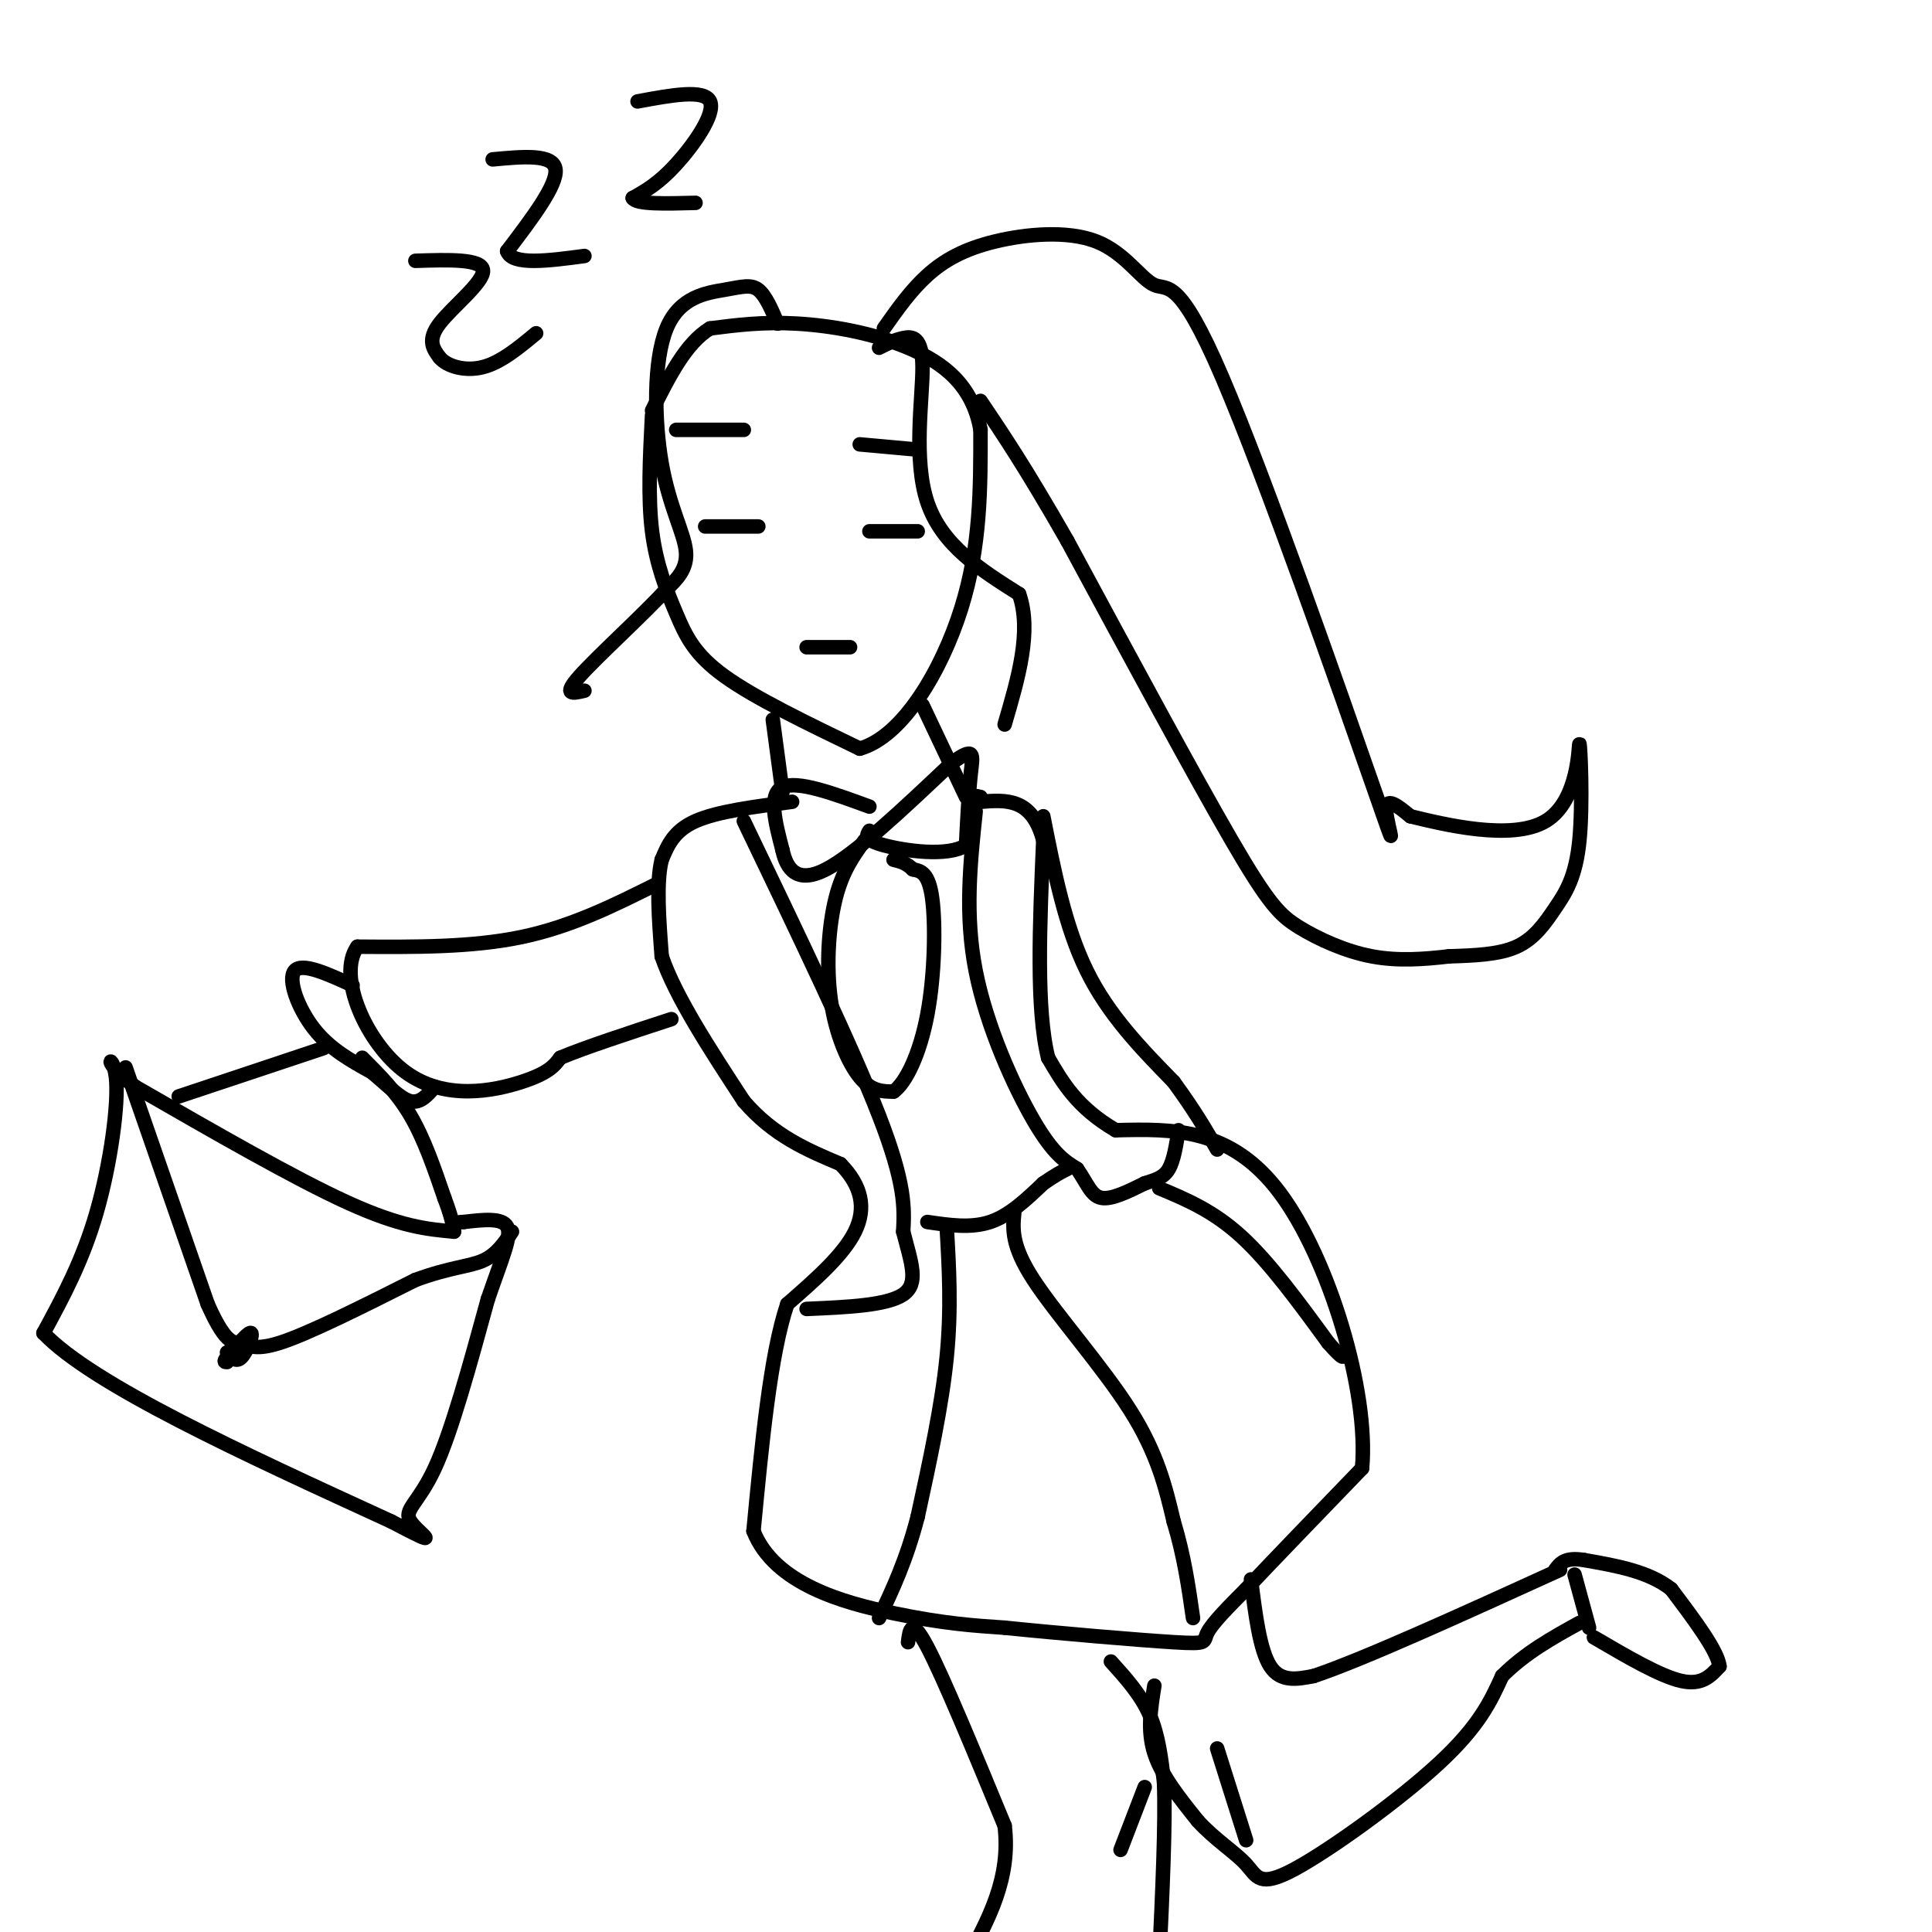 <svg viewBox='0 0 400 400' version='1.1' xmlns='http://www.w3.org/2000/svg' xmlns:xlink='http://www.w3.org/1999/xlink'><g fill='none' stroke='#000000' stroke-width='3' stroke-linecap='round' stroke-linejoin='round'><path d='M135,86c-0.435,8.518 -0.869,17.036 0,24c0.869,6.964 3.042,12.375 5,17c1.958,4.625 3.702,8.464 10,13c6.298,4.536 17.149,9.768 28,15'/><path d='M178,155c8.844,-2.467 16.956,-16.133 21,-29c4.044,-12.867 4.022,-24.933 4,-37'/><path d='M203,89c-1.619,-9.262 -7.667,-13.917 -15,-17c-7.333,-3.083 -15.952,-4.595 -23,-5c-7.048,-0.405 -12.524,0.298 -18,1'/><path d='M147,68c-5.000,3.000 -8.500,10.000 -12,17'/><path d='M160,149c0.000,0.000 2.000,15.000 2,15'/><path d='M191,146c0.000,0.000 9.000,19.000 9,19'/><path d='M164,166c-7.750,1.000 -15.500,2.000 -20,4c-4.500,2.000 -5.750,5.000 -7,8'/><path d='M137,178c-1.167,4.667 -0.583,12.333 0,20'/><path d='M137,198c2.833,8.333 9.917,19.167 17,30'/><path d='M154,228c6.167,7.167 13.083,10.083 20,13'/><path d='M174,241c4.400,4.467 5.400,9.133 3,14c-2.400,4.867 -8.200,9.933 -14,15'/><path d='M163,270c-3.500,10.333 -5.250,28.667 -7,47'/><path d='M156,317c4.333,10.956 18.667,14.844 29,17c10.333,2.156 16.667,2.578 23,3'/><path d='M208,337c11.155,1.155 27.542,2.542 35,3c7.458,0.458 5.988,-0.012 7,-2c1.012,-1.988 4.506,-5.494 8,-9'/><path d='M258,329c5.333,-5.667 14.667,-15.333 24,-25'/><path d='M282,304c1.467,-15.978 -6.867,-43.422 -17,-57c-10.133,-13.578 -22.067,-13.289 -34,-13'/><path d='M231,234c-8.000,-4.667 -11.000,-9.833 -14,-15'/><path d='M217,219c-2.500,-10.000 -1.750,-27.500 -1,-45'/><path d='M216,174c-2.333,-8.833 -7.667,-8.417 -13,-8'/><path d='M203,166c-2.167,-1.500 -1.083,-1.250 0,-1'/><path d='M180,167c-7.500,-2.750 -15.000,-5.500 -18,-4c-3.000,1.500 -1.500,7.250 0,13'/><path d='M162,176c0.844,3.889 2.956,7.111 9,4c6.044,-3.111 16.022,-12.556 26,-22'/><path d='M197,158c4.978,-3.644 4.422,-1.756 4,2c-0.422,3.756 -0.711,9.378 -1,15'/><path d='M200,175c-3.800,2.467 -12.800,1.133 -17,0c-4.200,-1.133 -3.600,-2.067 -3,-3'/><path d='M179,174c-2.286,3.155 -4.571,6.310 -6,12c-1.429,5.690 -2.000,13.917 -1,21c1.000,7.083 3.571,13.024 6,16c2.429,2.976 4.714,2.988 7,3'/><path d='M185,226c2.560,-1.798 5.458,-7.792 7,-16c1.542,-8.208 1.726,-18.631 1,-24c-0.726,-5.369 -2.363,-5.685 -4,-6'/><path d='M189,180c-1.333,-1.333 -2.667,-1.667 -4,-2'/><path d='M154,170c11.250,23.417 22.500,46.833 28,61c5.500,14.167 5.250,19.083 5,24'/><path d='M187,255c1.667,6.489 3.333,10.711 0,13c-3.333,2.289 -11.667,2.644 -20,3'/><path d='M202,168c-1.133,10.711 -2.267,21.422 0,33c2.267,11.578 7.933,24.022 12,31c4.067,6.978 6.533,8.489 9,10'/><path d='M223,242c2.111,3.022 2.889,5.578 5,6c2.111,0.422 5.556,-1.289 9,-3'/><path d='M237,245c2.422,-0.778 3.978,-1.222 5,-3c1.022,-1.778 1.511,-4.889 2,-8'/><path d='M188,340c0.333,-2.667 0.667,-5.333 4,1c3.333,6.333 9.667,21.667 16,37'/><path d='M208,378c1.333,10.833 -3.333,19.417 -8,28'/><path d='M230,344c3.083,3.417 6.167,6.833 8,11c1.833,4.167 2.417,9.083 3,14'/><path d='M241,369c0.333,8.500 -0.333,22.750 -1,37'/><path d='M259,327c0.917,7.333 1.833,14.667 4,18c2.167,3.333 5.583,2.667 9,2'/><path d='M272,347c10.000,-3.333 30.500,-12.667 51,-22'/><path d='M239,349c-0.750,4.667 -1.500,9.333 0,14c1.500,4.667 5.250,9.333 9,14'/><path d='M248,377c3.488,3.850 7.708,6.475 10,9c2.292,2.525 2.656,4.949 10,1c7.344,-3.949 21.670,-14.271 30,-22c8.330,-7.729 10.665,-12.864 13,-18'/><path d='M311,347c4.833,-4.833 10.417,-7.917 16,-11'/><path d='M330,339c6.833,4.000 13.667,8.000 18,9c4.333,1.000 6.167,-1.000 8,-3'/><path d='M356,345c-0.333,-3.167 -5.167,-9.583 -10,-16'/><path d='M346,329c-4.667,-3.667 -11.333,-4.833 -18,-6'/><path d='M328,323c-4.000,-0.667 -5.000,0.667 -6,2'/><path d='M136,183c-8.833,4.417 -17.667,8.833 -28,11c-10.333,2.167 -22.167,2.083 -34,2'/><path d='M74,196c-4.333,6.012 1.833,20.042 10,26c8.167,5.958 18.333,3.845 24,2c5.667,-1.845 6.833,-3.423 8,-5'/><path d='M116,219c5.167,-2.167 14.083,-5.083 23,-8'/><path d='M216,169c2.250,11.417 4.500,22.833 9,32c4.500,9.167 11.250,16.083 18,23'/><path d='M243,224c4.500,6.167 6.750,10.083 9,14'/><path d='M73,204c-5.244,-2.400 -10.489,-4.800 -12,-3c-1.511,1.800 0.711,7.800 4,12c3.289,4.200 7.644,6.600 12,9'/><path d='M77,222c3.422,2.867 5.978,5.533 8,6c2.022,0.467 3.511,-1.267 5,-3'/><path d='M183,68c2.771,-3.936 5.542,-7.873 9,-11c3.458,-3.127 7.605,-5.446 14,-7c6.395,-1.554 15.040,-2.343 21,0c5.960,2.343 9.235,7.818 12,9c2.765,1.182 5.019,-1.931 14,19c8.981,20.931 24.687,65.904 31,84c6.313,18.096 3.232,9.313 3,6c-0.232,-3.313 2.384,-1.157 5,1'/><path d='M292,169c6.706,1.625 20.972,5.188 28,1c7.028,-4.188 6.817,-16.128 7,-16c0.183,0.128 0.760,12.323 0,20c-0.760,7.677 -2.859,10.836 -5,14c-2.141,3.164 -4.326,6.333 -8,8c-3.674,1.667 -8.837,1.834 -14,2'/><path d='M300,198c-4.995,0.584 -10.483,1.043 -16,0c-5.517,-1.043 -11.062,-3.589 -15,-6c-3.938,-2.411 -6.268,-4.689 -14,-18c-7.732,-13.311 -20.866,-37.656 -34,-62'/><path d='M221,112c-8.667,-15.167 -13.333,-22.083 -18,-29'/><path d='M161,67c-1.241,-2.908 -2.483,-5.816 -4,-7c-1.517,-1.184 -3.310,-0.643 -7,0c-3.690,0.643 -9.278,1.389 -12,8c-2.722,6.611 -2.579,19.088 -1,28c1.579,8.912 4.594,14.261 5,18c0.406,3.739 -1.797,5.870 -4,8'/><path d='M138,122c-4.667,5.111 -14.333,13.889 -18,18c-3.667,4.111 -1.333,3.556 1,3'/><path d='M178,92c0.000,0.000 11.000,1.000 11,1'/><path d='M154,89c0.000,0.000 -14.000,0.000 -14,0'/><path d='M180,110c0.000,0.000 10.000,0.000 10,0'/><path d='M157,109c0.000,0.000 -11.000,0.000 -11,0'/><path d='M167,134c0.000,0.000 9.000,0.000 9,0'/><path d='M132,21c6.911,-1.289 13.822,-2.578 15,0c1.178,2.578 -3.378,9.022 -7,13c-3.622,3.978 -6.311,5.489 -9,7'/><path d='M131,41c0.667,1.333 6.833,1.167 13,1'/><path d='M102,33c6.250,-0.583 12.500,-1.167 13,2c0.500,3.167 -4.750,10.083 -10,17'/><path d='M105,52c1.000,3.000 8.500,2.000 16,1'/><path d='M86,54c6.911,-0.222 13.822,-0.444 14,2c0.178,2.444 -6.378,7.556 -9,11c-2.622,3.444 -1.311,5.222 0,7'/><path d='M91,74c1.511,1.844 5.289,2.956 9,2c3.711,-0.956 7.356,-3.978 11,-7'/><path d='M37,227c0.000,0.000 30.000,-10.000 30,-10'/><path d='M75,219c3.583,3.583 7.167,7.167 10,12c2.833,4.833 4.917,10.917 7,17'/><path d='M92,248c1.500,4.000 1.750,5.500 2,7'/><path d='M94,255c-5.500,-0.500 -11.000,-1.000 -22,-6c-11.000,-5.000 -27.500,-14.500 -44,-24'/><path d='M28,225c-7.607,-5.536 -4.625,-7.375 -4,-2c0.625,5.375 -1.107,17.964 -4,28c-2.893,10.036 -6.946,17.518 -11,25'/><path d='M9,276c10.167,10.667 41.083,24.833 72,39'/><path d='M81,315c11.881,6.274 5.583,2.458 4,0c-1.583,-2.458 1.548,-3.560 5,-11c3.452,-7.440 7.226,-21.220 11,-35'/><path d='M101,269c3.000,-8.733 5.000,-13.067 4,-15c-1.000,-1.933 -5.000,-1.467 -9,-1'/><path d='M96,253c-1.833,0.000 -1.917,0.500 -2,1'/><path d='M26,221c0.000,0.000 17.000,49.000 17,49'/><path d='M43,270c4.071,9.238 5.750,7.833 7,8c1.250,0.167 2.071,1.905 8,0c5.929,-1.905 16.964,-7.452 28,-13'/><path d='M86,265c7.200,-2.644 11.200,-2.756 14,-4c2.800,-1.244 4.400,-3.622 6,-6'/><path d='M47,280c0.933,1.089 1.867,2.178 3,1c1.133,-1.178 2.467,-4.622 2,-5c-0.467,-0.378 -2.733,2.311 -5,5'/><path d='M47,281c-0.833,1.000 -0.417,1.000 0,1'/><path d='M192,253c4.500,0.667 9.000,1.333 13,0c4.000,-1.333 7.500,-4.667 11,-8'/><path d='M216,245c2.667,-1.833 3.833,-2.417 5,-3'/><path d='M196,254c0.500,8.500 1.000,17.000 0,27c-1.000,10.000 -3.500,21.500 -6,33'/><path d='M190,314c-2.333,9.000 -5.167,15.000 -8,21'/><path d='M210,251c-0.333,3.422 -0.667,6.844 4,14c4.667,7.156 14.333,18.044 20,27c5.667,8.956 7.333,15.978 9,23'/><path d='M243,315c2.167,7.167 3.083,13.583 4,20'/><path d='M240,246c5.583,2.333 11.167,4.667 17,10c5.833,5.333 11.917,13.667 18,22'/><path d='M275,278c3.500,4.000 3.250,3.000 3,2'/><path d='M182,72c1.577,-0.804 3.155,-1.607 5,-2c1.845,-0.393 3.958,-0.375 4,6c0.042,6.375 -1.988,19.107 1,28c2.988,8.893 10.994,13.946 19,19'/><path d='M211,123c2.667,7.667 -0.167,17.333 -3,27'/><path d='M329,337c0.000,0.000 -3.000,-11.000 -3,-11'/><path d='M252,362c0.000,0.000 6.000,19.000 6,19'/><path d='M237,370c0.000,0.000 -5.000,13.000 -5,13'/></g>
</svg>